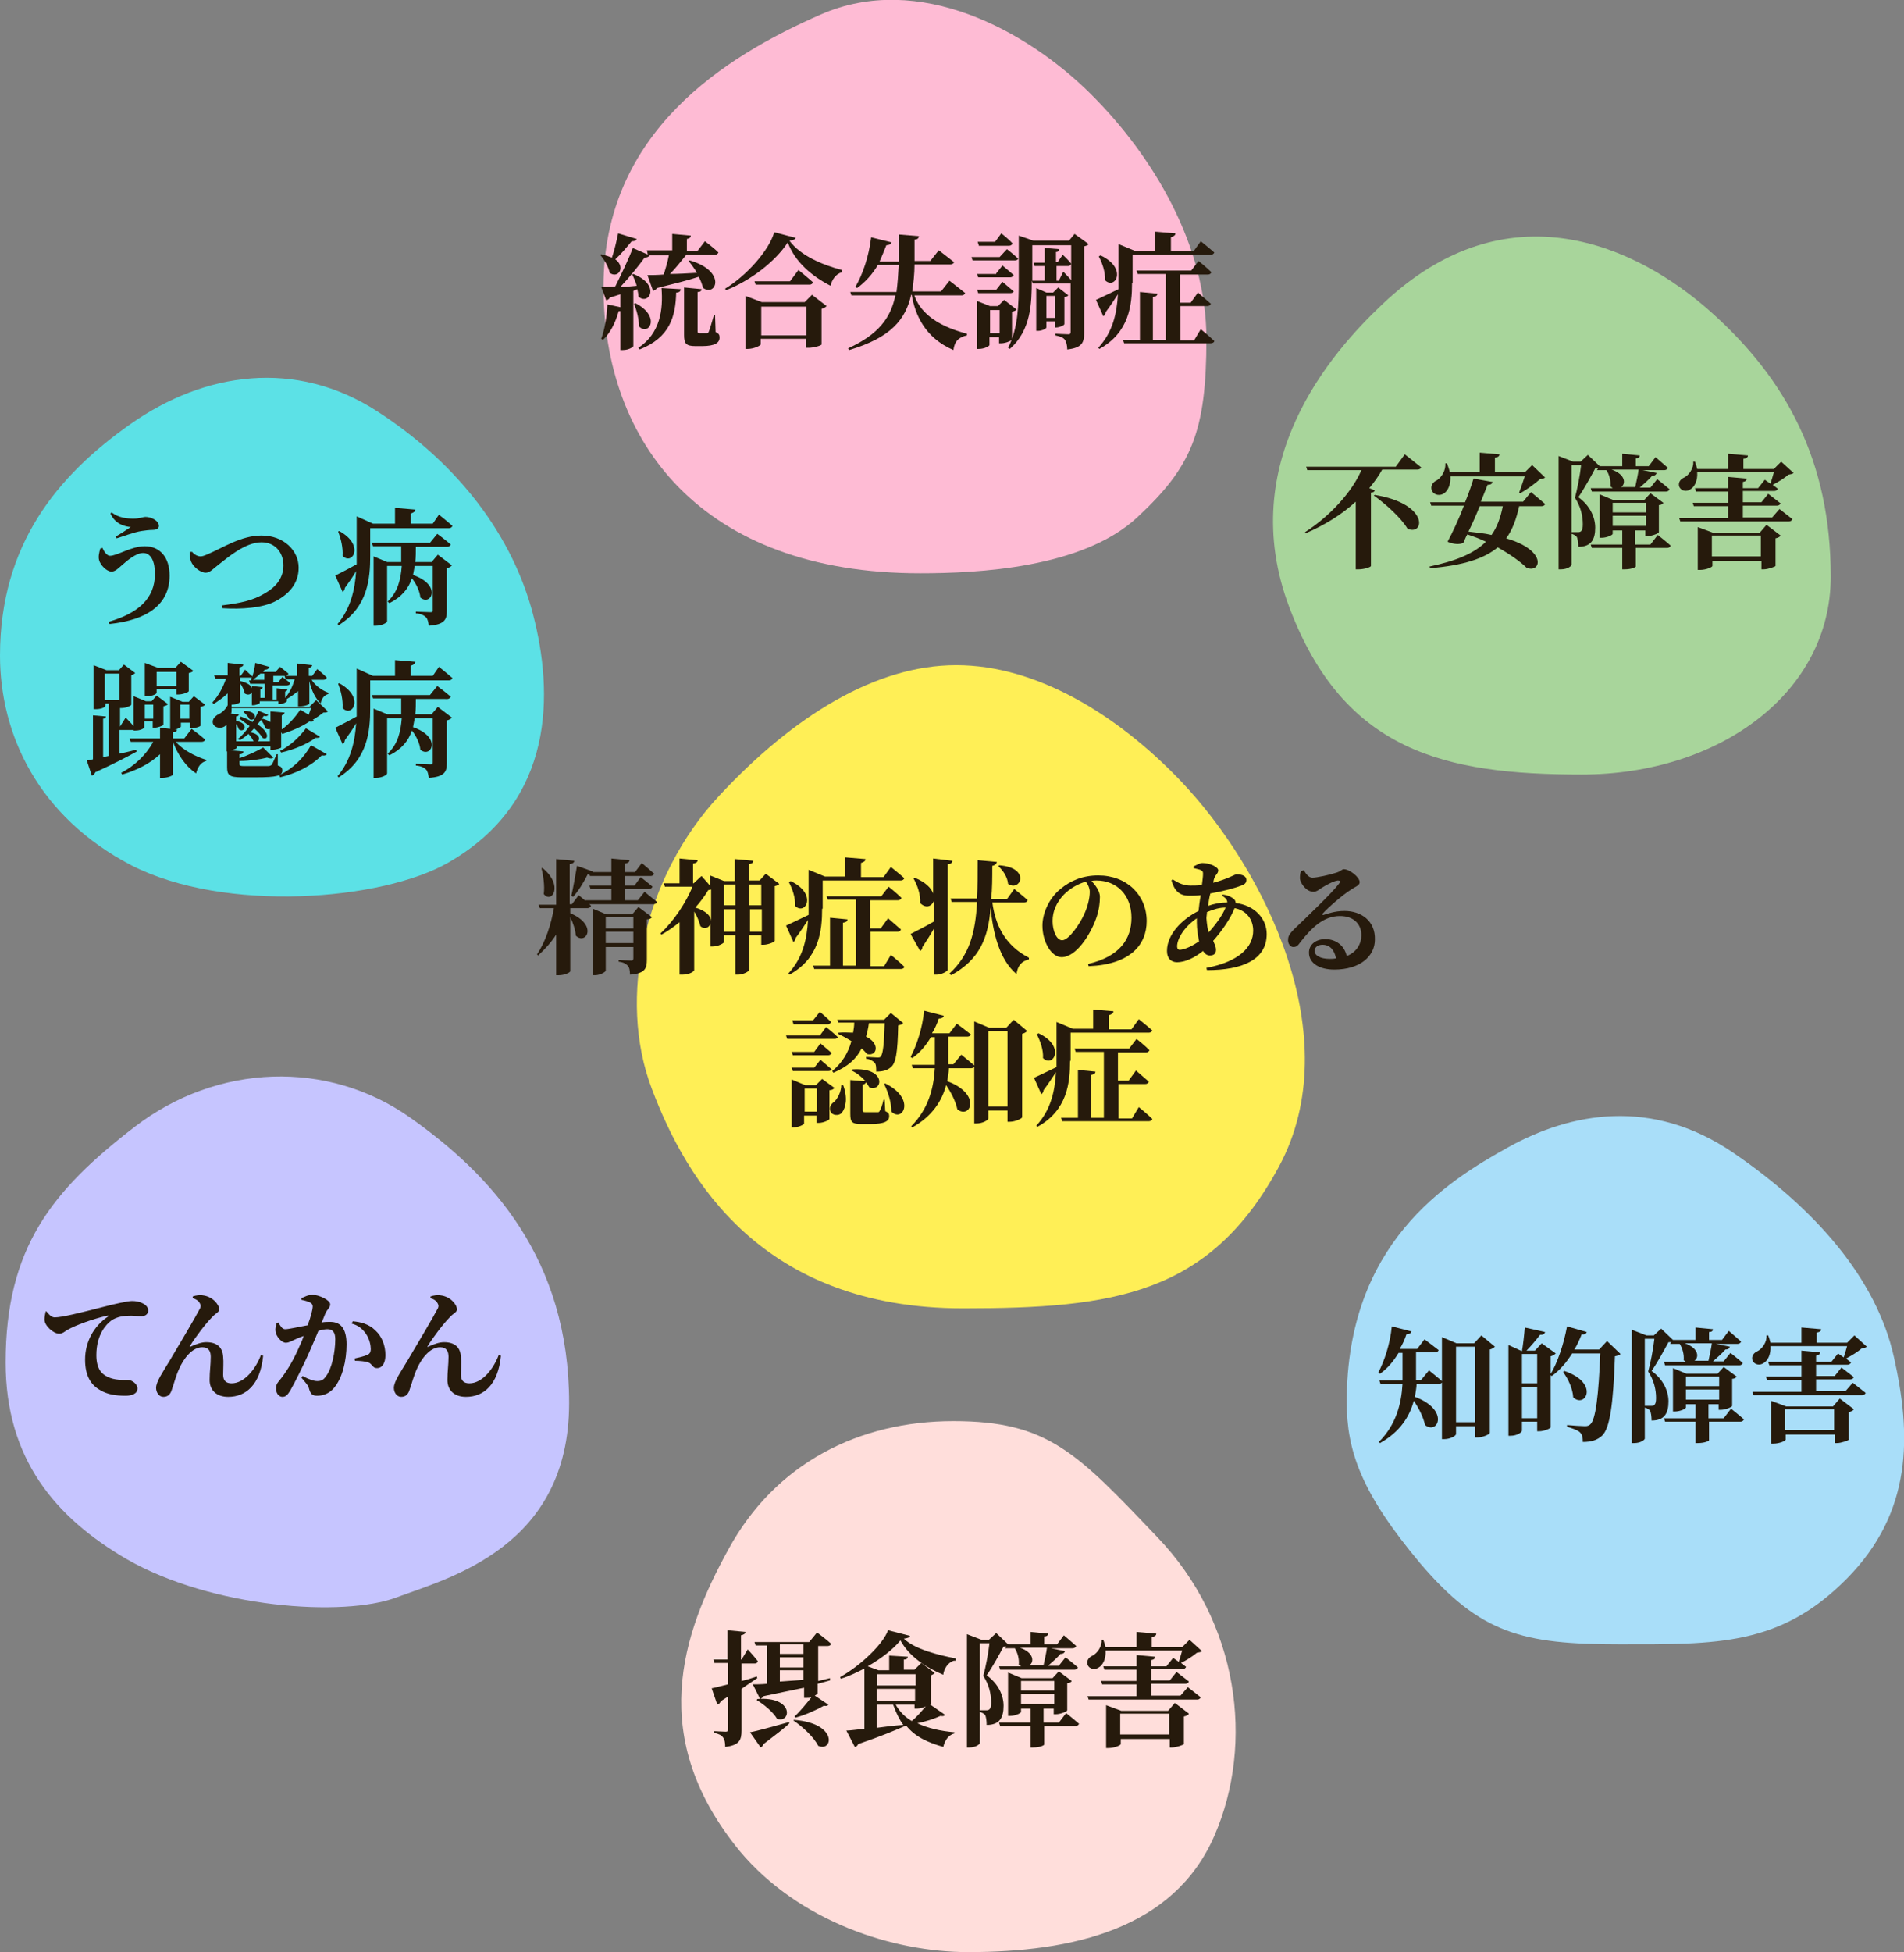 <?xml version="1.0" encoding="utf-8"?>
<!-- Generator: Adobe Illustrator 26.3.1, SVG Export Plug-In . SVG Version: 6.00 Build 0)  -->
<svg version="1.1" id="レイヤー_1" xmlns="http://www.w3.org/2000/svg" xmlns:xlink="http://www.w3.org/1999/xlink" x="0px"
	 y="0px" viewBox="0 0 337.9 346.3" style="enable-background:new 0 0 337.9 346.3;" xml:space="preserve">
<rect x="0" y="0" width="337.9" height="346.3" fill="#808080" stroke="none"/>
<style type="text/css">
	.st0{fill:#FEBBD4;}
	.st1{fill:#A8D59B;}
	.st2{fill:#5CE1E6;}
	.st3{fill:#C6C5FF;}
	.st4{fill:#FFDEDB;}
	.st5{fill:#A9DEF9;}
	.st6{fill:#FFEF56;}
	.st7{enable-background:new    ;}
	.st8{fill:#261A0C;}
</style>
<g id="グループ_2661" transform="translate(-8090 7602)">
	<path id="パス_31605" class="st0" d="M8253.3-7500.3c10.2,0,28.8-0.9,38.5-9.9c9.7-9,12.3-15.2,12.3-31.7s-9.4-32.4-20.6-43.5
		s-30.4-21.7-47.9-14c-16.9,7.4-38.5,20.8-38.5,48.3S8214.4-7500.3,8253.3-7500.3z"/>
	<path id="パス_31606" class="st1" d="M8370.7-7464.6c24.4,0,44.2-14.5,44.2-35.1c0-20.6-8-35.1-21.2-46.9s-36.2-22.5-58.4-1.4
		c-9,8.5-26.2,28-16.5,53.7S8346.5-7464.6,8370.7-7464.6z"/>
	<path id="パス_31607" class="st2" d="M8090-7485.7c0-19.6,10.1-31.9,23.2-41.1c13.1-9.2,29.3-11.6,43.8-2.2
		c14.5,9.4,24,22.2,27.6,36s4,33.1-15,44c-11.8,6.8-39.7,9-56.3,0.5C8096.8-7457.1,8090-7471.7,8090-7485.7z"/>
	<path id="パス_31608" class="st3" d="M8091-7360.3c0-20.3,8.2-30.5,22.9-41.8c14.7-11.3,34.3-11.9,48.8-1.7
		c14.5,10.2,28.3,25.1,28.3,50.7s-21.3,31-30.7,34.5s-32.6,1.9-47.8-6.8C8099.8-7332.8,8091-7343.2,8091-7360.3z"/>
	<path id="パス_31609" class="st4" d="M8261.8-7255.7c18.6,0,36.5-4.1,43.7-20.6s4.3-38-10.1-53c-14.3-15-19.4-20.6-36.2-20.6
		s-31.6,7.5-39.9,22.7c-8.4,15.2-14.5,33.5,2,53.6C8231.8-7261.1,8248.5-7255.7,8261.8-7255.7z"/>
	<path id="パス_31610" class="st5" d="M8329-7353.3c0-28.1,17.7-39.1,28.7-45.2s25.4-8.9,39.9,1s25.4,22.3,28.5,36.2
		c3.1,13.8,3.4,27.5-8.4,39.4c-11.8,11.9-23,11.6-40.3,11.6c-17.2,0-24.7-1.9-35.3-14.3C8331.6-7337.1,8329-7344.6,8329-7353.3z"/>
	<path id="パス_31611" class="st6" d="M8260.9-7369.9c26.8,0,43.8-2.4,56.1-25.2c12.3-22.9-2.5-52.7-17.5-68.4
		c-11.3-11.8-25.6-20.5-39.8-20.5s-28.8,8.9-42.1,23.2s-18.1,35.8-11.9,52C8211.8-7392.6,8225.3-7369.9,8260.9-7369.9z"/>
	<g class="st7">
		<path class="st8" d="M8202.4-7550.4v9.8c0,0.1-0.7,0.7-1.9,0.7h-0.4v-6.9c-0.1,0-0.2,0-0.3,0c-0.6,2.1-1.5,3.9-2.8,5.1l-0.3-0.2
			c0.6-1.6,1-3.9,1.1-6.1l2.3,0.5v-2.3c-0.6,0.2-1.2,0.4-1.9,0.6c-0.1,0.3-0.4,0.4-0.6,0.5l-0.9-2.4c0.6,0,1.5,0,2.5-0.1
			c1.1-2.2,2.4-4.9,3.1-6.8l3,1.3c-0.1,0.2-0.4,0.4-0.9,0.4c-1,1.4-2.7,3.5-4.3,5.2c0.9,0,1.9-0.1,2.9-0.2c-0.2-0.7-0.5-1.4-0.8-2
			l0.2-0.1c5,2,2.7,5.7,0.9,4c0-0.4-0.1-0.9-0.2-1.3L8202.4-7550.4z M8203-7559.6c-0.1,0.3-0.4,0.4-0.9,0.4
			c-0.9,1.1-1.9,2.3-2.9,3.2c1.9,1.4,0.5,3.5-1,2.4c-0.2-1.1-1-2.4-1.7-3.2l0.2-0.1c0.8,0.2,1.4,0.4,1.9,0.6
			c0.4-1.2,0.8-2.8,1.1-4.3L8203-7559.6z M8202.8-7548.2c4.6,2.4,2.3,5.9,0.6,4.1c0-1.3-0.4-2.9-0.9-4L8202.8-7548.2z
			 M8203.3-7540.3c3.9-2.6,4.4-6.8,4.1-10.6l3.4,0.2c0,0.4-0.3,0.6-0.8,0.6c-0.1,4.2-1.1,8-6.5,10.1L8203.3-7540.3z M8204.8-7557.6
			h4.5v-2.9l3.3,0.3c0,0.3-0.2,0.5-0.7,0.6v2.1h1.9l1.3-1.7c0,0,1.5,1.1,2.4,2c-0.1,0.2-0.3,0.4-0.6,0.4h-5.1
			c-0.9,1.1-1.9,2.4-2.9,3.4c1.4,0,3.1-0.1,4.8-0.2c-0.5-0.8-1-1.5-1.5-2.1l0.2-0.1c6.6,1.9,4.7,6.5,2.4,4.9c-0.2-0.6-0.4-1.3-0.8-2
			c-1.8,0.6-4.2,1.2-7.4,2c-0.2,0.3-0.4,0.4-0.7,0.5l-1-2.8c0.7,0,1.7,0,2.9-0.1c0.3-1,0.7-2.3,0.9-3.4h-3.7L8204.8-7557.6z
			 M8217-7543.1c0.6,0.3,0.7,0.5,0.7,1c0,0.9-0.8,1.5-3.1,1.5h-1.2c-1.7,0-2-0.5-2-2v-8.4l3.1,0.3c0,0.3-0.2,0.5-0.7,0.5v6.9
			c0,0.3,0,0.4,0.4,0.4h0.6c0.3,0,0.5,0,0.6,0c0.2,0,0.3,0,0.4-0.3c0.2-0.4,0.5-1.6,0.9-2.9h0.2L8217-7543.1z"/>
		<path class="st8" d="M8231.2-7559.8c-0.1,0.3-0.4,0.4-1.1,0.5c2,2.7,5.9,4.3,9.3,5.2l0,0.4c-1.1,0.3-1.8,1.4-2,2.4
			c-3.3-1.7-6.3-4.2-7.6-7.7c-2.1,3.3-6.6,6.8-11,8.5l-0.1-0.3c3.8-2.3,7.8-6.8,8.7-10L8231.2-7559.8z M8234.1-7549.7l2.6,2
			c-0.2,0.2-0.5,0.4-0.9,0.5v6.3c0,0.2-1.4,0.6-2.3,0.6h-0.5v-1.6h-8v1c0,0.2-1.2,0.8-2.3,0.8h-0.4v-9.4l2.9,1.1h7.6L8234.1-7549.7z
			 M8231.7-7554.1c0,0,1.6,1.3,2.6,2.2c-0.1,0.2-0.3,0.4-0.6,0.4h-9.6l-0.2-0.6h6.3L8231.7-7554.1z M8233.1-7542.5v-5.1h-8v5.1
			H8233.1z"/>
		<path class="st8" d="M8252.2-7549.8c0.9,2.9,3.6,5.5,9.4,7v0.3c-1.4,0.3-2.2,1-2.4,2.6c-5.1-2.2-6.8-6.3-7.4-9.8h-0.1
			c-1,4.4-3.6,7.6-11,9.8l-0.2-0.3c5.5-2.5,7.6-5.5,8.4-9.4h-7.8l-0.2-0.6h8.2c0.2-1.5,0.3-3,0.4-4.8h-3.7c-1,1.7-2.3,3.1-3.7,4.1
			l-0.3-0.2c1.3-2.2,2.4-5.4,2.8-8.8l3.6,0.9c-0.1,0.3-0.4,0.5-0.9,0.5c-0.4,1-0.8,2-1.2,2.9h3.4c0-1.5,0-3.1,0-4.8l3.6,0.3
			c-0.1,0.4-0.3,0.6-0.8,0.6c0,1.3,0,2.6,0,3.8h2.8l1.5-1.9c0,0,1.7,1.3,2.7,2.1c0,0.2-0.3,0.4-0.6,0.4h-6.4c0,1.7-0.2,3.3-0.4,4.8
			h5.1l1.5-1.9c0,0,1.7,1.3,2.8,2.2c-0.1,0.2-0.3,0.4-0.6,0.4H8252.2z"/>
		<path class="st8" d="M8268.7-7557.8c0,0,1.3,1,2,1.7c-0.1,0.2-0.3,0.3-0.6,0.3h-7.5l-0.2-0.6h5L8268.7-7557.8z M8266.8-7553.5
			l1.1-1.4c0,0,1.2,1,2,1.7c-0.1,0.2-0.3,0.4-0.6,0.4h-5.7l-0.2-0.6H8266.8z M8263.6-7550l-0.2-0.6h3.4l1.1-1.4c0,0,1.2,1,2,1.7
			c-0.1,0.2-0.3,0.3-0.6,0.3H8263.6z M8269.6-7541.8c0,0.2-1.1,0.7-1.9,0.7h-0.4v-1.1h-1.7v1.4c0,0.2-0.9,0.7-1.9,0.7h-0.3v-8.5
			l2.3,0.9h1.4l1.1-1.1l2.2,1.7c-0.1,0.2-0.4,0.3-0.8,0.4V-7541.8z M8263.7-7558.5l-0.2-0.6h3.1l1.1-1.5c0,0,1.3,1,2,1.8
			c-0.1,0.2-0.3,0.4-0.6,0.4H8263.7z M8267.4-7542.9v-4.1h-1.7v4.1H8267.4z M8283.2-7558.7c-0.1,0.2-0.4,0.3-0.8,0.4v15.4
			c0,1.7-0.4,2.6-3,2.9c0-0.8-0.2-1.4-0.4-1.7c-0.3-0.4-0.7-0.6-1.7-0.8v-0.3c0,0,1.9,0.1,2.3,0.1c0.4,0,0.4-0.2,0.4-0.5v-8.5
			c-0.1,0-0.2,0-0.3,0h-6.4l-0.2-0.5v0c0,3.9-0.1,8.8-3.9,12.1l-0.3-0.2c1.8-3.4,1.9-7.8,1.9-11.9v-8l2.6,0.9h6.3l1-1.2
			L8283.2-7558.7z M8278.7-7553.8c0,0,0.8,0.8,1.4,1.5v-6.2h-6.9v6.3h2.2v-2.6h-1.8l-0.2-0.6h2v-2.6l2.6,0.2c0,0.3-0.2,0.5-0.6,0.5
			v1.8h0.3l0.9-1.3c0,0,1,0.9,1.5,1.6c-0.1,0.2-0.3,0.4-0.5,0.4h-2.1v2.6h0.4L8278.7-7553.8z M8277.2-7543.9v-1.1h-1.5v1.1
			c0,0.2-0.8,0.6-1.5,0.6h-0.3v-7.6l1.8,0.8h1.2l0.9-0.9l1.8,1.4c-0.1,0.1-0.4,0.3-0.7,0.3v4.8c0,0.2-0.9,0.6-1.5,0.6H8277.2z
			 M8277.2-7545.6v-3.9h-1.5v3.9H8277.2z"/>
		<path class="st8" d="M8290.9-7551.8c0,3.9-0.5,8.8-5.8,11.7l-0.2-0.2c2.6-2.8,3.3-6.1,3.5-9.5c-0.6,0.9-1.3,2-2.2,3.2
			c0,0.3-0.2,0.6-0.4,0.7l-1.3-2.9c0.7-0.3,2.3-1.1,4-1.9c0-0.4,0-0.8,0-1.2v-6.8l2.9,1.2h3.6v-3.4l3.6,0.3c0,0.3-0.2,0.5-0.8,0.7
			v2.5h4l1.3-1.8c0,0,1.5,1.2,2.4,2c-0.1,0.2-0.3,0.4-0.6,0.4h-13.9V-7551.8z M8285.3-7556.7c4.9,2.3,2.6,6.2,0.8,4.4
			c0.1-1.4-0.5-3.1-1.1-4.2L8285.3-7556.7z M8303.1-7543.6c0,0,1.5,1.2,2.4,2.1c0,0.2-0.3,0.4-0.6,0.4h-15.4l-0.2-0.6h3v-8.5
			l3.1,0.3c0,0.3-0.2,0.5-0.8,0.6v7.6h2.3v-11.7h-5l-0.2-0.6h9.7l1.3-1.7c0,0,1.4,1.1,2.3,2c-0.1,0.2-0.3,0.4-0.6,0.4h-5v5h1.9
			l1.3-1.8c0,0,1.4,1.2,2.3,2c-0.1,0.2-0.3,0.4-0.6,0.4h-4.8v6.1h2.4L8303.1-7543.6z"/>
	</g>
	<g class="st7">
		<path class="st8" d="M8108.2-7504.8c0.2,0.6,0.8,1.4,1.3,1.4c1.3,0,3.8-1.7,6.2-1.7c2.7,0,4.4,2,4.4,5.2c0,5.1-3.9,7.9-10.7,8.6
			l-0.1-0.4c5.2-1.5,8.2-4.1,8.2-8.5c0-2.2-0.7-3.7-2.1-3.7c-1.3,0-2.9,1.4-3.8,2.2c-0.5,0.4-1.1,1.1-1.8,1.1c-0.9,0-2-1.2-2.2-2
			c-0.2-0.6,0-1.4,0.2-2.1L8108.2-7504.8z M8109.6-7510.9l0.2-0.2c1.3,1,2.8,1.1,3.9,1.1s1.7-0.3,2.1-0.3c1.1,0,2.4,0.7,2.4,1.6
			c0,0.4-0.4,0.7-1.1,0.7c-0.5,0-1.4,0.1-2,0.2c-1.3,0.2-3.4,1-4.4,1.3l-0.2-0.3c0.9-0.5,2.1-1.3,2.7-1.7
			C8112.3-7508.6,8110.5-7508.9,8109.6-7510.9z"/>
		<path class="st8" d="M8124.1-7504.1c0.3,0.4,0.9,0.8,1.5,0.8c0.3,0,0.6-0.1,1.3-0.4c2.6-1.1,5.9-3.3,9.5-3.3c4,0,6.6,2.7,6.6,5.7
			c0,2.9-1.8,4.7-4,5.9c-2.4,1.3-6.3,1.5-9.5,1.3l-0.1-0.5c3.1-0.4,5.4-0.8,7.7-2.2c1.9-1.1,3.2-2.7,3.2-4.9c0-2.2-1.4-4.1-3.9-4.1
			c-2.9,0-6.1,2.8-7.4,3.8c-1.2,0.9-1.7,1.6-2.5,1.6c-0.9,0-2.2-1-2.6-2c-0.2-0.5-0.2-1.2-0.2-1.7L8124.1-7504.1z"/>
	</g>
	<g class="st7">
		<path class="st8" d="M8167.9-7510.7c0,0,1.5,1.2,2.4,2c-0.1,0.2-0.3,0.4-0.6,0.4h-14v4.9c0,4-0.4,9.1-5.6,12.3l-0.2-0.2
			c2.3-2.7,3.1-6.1,3.3-9.4c-0.5,0.9-1.2,1.9-2,3c0,0.3-0.2,0.6-0.4,0.7l-1.3-2.9c0.6-0.3,2.2-1.1,3.8-2c0-0.5,0-1.1,0-1.7v-6.8
			l2.9,1.3h3.9v-2.8l3.6,0.3c0,0.3-0.2,0.5-0.8,0.7v1.8h3.9L8167.9-7510.7z M8150.2-7507.8c4.6,2.5,2.3,6.2,0.6,4.4
			c0.1-1.4-0.3-3.1-0.8-4.3L8150.2-7507.8z M8163.8-7505.1c0,1,0,1.9-0.1,2.8h2.9l1.1-1.3l2.5,1.9c-0.2,0.2-0.4,0.4-0.9,0.5v7.6
			c0,1.5-0.4,2.4-3.2,2.6c-0.1-0.7-0.2-1.2-0.5-1.5s-0.8-0.6-1.8-0.7v-0.3c0,0,2.2,0.1,2.6,0.1c0.4,0,0.4-0.1,0.4-0.4v-7.8h-3.2
			c-0.1,0.5-0.2,1.1-0.3,1.6c5.2,1.8,3.2,5.6,1.3,4c-0.1-1.1-0.7-2.4-1.5-3.4c-0.6,1.8-1.8,3.3-4,4.4l-0.3-0.3
			c1.8-1.7,2.3-3.8,2.5-6.3h-2.6v9.8c0,0.3-1,0.8-2,0.8h-0.4v-12.3l2.4,1h2.5c0-0.9,0-1.8,0-2.8h-5l-0.2-0.6h10.3l1.3-1.6
			c0,0,1.5,1.1,2.4,1.9c-0.1,0.2-0.3,0.4-0.6,0.4H8163.8z"/>
	</g>
	<g class="st7">
		<path class="st8" d="M8114.3-7468.7c-1.6,0.9-4.1,2.2-7.4,3.7c-0.1,0.3-0.3,0.5-0.6,0.6l-0.9-2.7c0.3,0,0.6-0.1,1.1-0.2v-7.8
			l2.3,0.2c0,0.2-0.2,0.4-0.5,0.4v6.8l1-0.2v-9.3h-0.6v0.4c0,0.2-0.6,0.6-1.7,0.6h-0.4v-7.8l2.3,0.9h2.2l0.9-1l2,1.5
			c-0.1,0.1-0.4,0.3-0.7,0.4v5.2c0,0.2-1,0.6-1.7,0.6h-0.3v3.3h0l1-1.6c0,0,0.8,0.8,1.4,1.5v-5.3l2.2,0.9h1l0.9-1l2,1.5
			c-0.1,0.2-0.4,0.3-0.8,0.4v3.3c0,0.1-1,0.5-1.6,0.5h-0.3v-1.1h-1.5v1c0,0.2-0.6,0.6-1.6,0.6h-0.3v-0.1c-0.1,0-0.1,0-0.2,0h-2.3
			v4.2c0.9-0.2,1.9-0.4,2.9-0.7L8114.3-7468.7z M8108.6-7477.8h2.6v-4.7h-2.6V-7477.8z M8121.2-7470.4c1.3,1.5,3.5,2.6,5.4,3.2
			l0,0.2c-0.9,0.2-1.5,1-1.8,2.2c-1.8-1.2-3.2-3.2-4.1-5.6h0v5.8c0,0.2-1,0.6-1.9,0.6h-0.4v-4.2c-1.7,1.6-4,2.8-6.7,3.6l-0.2-0.3
			c2.5-1.3,4.5-3.3,5.7-5.5h-4l-0.2-0.6h5.4v-1.9l1.8,0.2v-5.7l2.2,0.9h1.1l0.9-1l2,1.5c-0.1,0.2-0.4,0.3-0.8,0.4v3.3
			c0,0.2-1,0.5-1.6,0.5h-0.3v-1h-1.6v0.7c0,0.1-0.4,0.4-1.1,0.5l0.4,0c0,0.3-0.2,0.5-0.7,0.5v1.1h2l1.3-1.7c0,0,1.5,1.1,2.4,1.9
			c0,0.2-0.3,0.4-0.6,0.4H8121.2z M8115.7-7477v2.5h1.5v-2.5H8115.7z M8117.8-7479.1c0,0.2-0.7,0.6-1.7,0.6h-0.4v-5.9l2.4,0.9h3
			l1-1.1l2.2,1.6c-0.1,0.2-0.4,0.3-0.8,0.4v3.2c0,0.2-1.1,0.6-1.8,0.6h-0.4v-1h-3.5V-7479.1z M8117.8-7482.8v2.5h3.5v-2.5H8117.8z
			 M8122-7477v2.5h1.6v-2.5H8122z"/>
		<path class="st8" d="M8142.9-7477v-2.4c-0.6,0.5-1.3,1-2,1.4v0.4c0,0.1-0.7,0.5-1.2,0.5h-0.3v-0.5h-3.3v0.3c0,0.1-0.7,0.4-1.1,0.4
			h-0.3v-2.3c-0.2,0.4-0.7,0.6-1.3,0.2c-0.1-0.6-0.4-1.3-0.8-1.8v3.3c0,0.2-0.7,0.5-1.5,0.5c0,0.1,0,0.3,0,0.4h13.8l1.2-1.2l2.1,2
			c-0.2,0.2-0.4,0.2-0.8,0.2c-0.5,0.4-1.2,0.9-1.9,1.3l0.2,0.1c-0.2,0.2-0.3,0.3-0.8,0.2c-1.3,0.9-3.2,1.7-4.8,2.2l-0.2-0.3v2.7
			c0,0.1-0.9,0.4-1.5,0.4h-0.4v-0.6h-6v0.3c0,0.1-0.6,0.3-1.1,0.4l2.3,0.2c0,0.3-0.2,0.5-0.7,0.5v0.7c1.5-0.5,3.2-1.3,4.2-1.9
			l1.8,1.8c-0.2,0.2-0.6,0.2-1.1,0c-1.2,0.3-3.1,0.6-4.9,0.6v0.6c0,0.2,0.1,0.3,0.8,0.3h2.3c0.9,0,1.7,0,2,0c0.3,0,0.4-0.1,0.6-0.2
			c0.2-0.3,0.5-1,0.9-1.9h0.2l0,2c0.7,0.2,0.8,0.5,0.8,0.9c0,0.9-0.9,1.2-4.7,1.2h-2.5c-2.2,0-2.6-0.4-2.6-1.8v-2.8h-0.1v-4.7
			c-0.1,0.1-0.3,0.2-0.4,0.3c-0.7,0.4-1.7,0.2-2-0.5c-0.2-0.7,0.2-1.2,0.8-1.6c0.7-0.3,1.4-0.9,1.8-1.7v-2.1
			c-0.7,0.7-1.6,1.3-2.5,1.9l-0.2-0.3c1.1-1.2,1.9-2.7,2.4-4.2h-1.9l-0.2-0.6h2.4v-2.2l2.8,0.3c0,0.2-0.2,0.4-0.7,0.5v1.5h0.2
			l0.8-1.1c0,0,0.7,0.7,1.3,1.2c0.2-0.7,0.4-1.5,0.5-2.4l2.5,0.7c-0.1,0.3-0.3,0.5-0.8,0.5c-0.1,0.1-0.2,0.2-0.3,0.4h2.2l0.8-0.9
			c0,0,0.9,0.7,1.5,1.2c-0.1,0.2-0.3,0.4-0.6,0.4h-2.1v1.1h0.9l0.7-0.9c0,0,0.9,0.6,1.4,1.1c0,0.2-0.3,0.4-0.6,0.4h-2.5v2.5h0.7v-2
			l1.9,0.2c0,0.2-0.2,0.3-0.4,0.4v1.1c0.8-0.9,1.3-2,1.7-3.3h-1.6l-0.2-0.6h2.2v-2.2l2.7,0.3c0,0.2-0.2,0.4-0.6,0.5v1.4h0.6l0.9-1.2
			c0,0,1,0.8,1.7,1.5c-0.1,0.2-0.3,0.4-0.6,0.4h-2.1c0.7,1.1,1.9,1.9,3,2.3l0,0.2c-0.7,0.2-1.2,0.7-1.4,1.7c-0.9-0.9-1.6-2.2-2-4v4
			c0,0.2-0.9,0.5-1.7,0.5H8142.9z M8131.1-7476.1c0,0.3,0,0.5-0.1,0.7l1.4,0.1c0,0.2-0.2,0.4-0.5,0.4v0.8c2.4,0.4,1.5,2.2,0.5,1.5
			c-0.1-0.3-0.3-0.7-0.5-1v3.1h6v-2.2c-0.2,0.1-0.5,0.1-0.8-0.1c-0.1-0.5-0.5-1.1-0.8-1.5l0.3-0.2c0.7,0.2,1.1,0.4,1.4,0.6v-1.9
			l2.5,0.2c0,0.2-0.2,0.4-0.5,0.5v2.5c1.3-0.9,2.4-2.2,3.3-3.5l1.5,0.9c0.1-0.4,0.3-0.8,0.4-1.2H8131.1z M8132.2-7470.9
			c0.8-0.6,1.5-1.5,2.1-2.3c-0.6-0.4-1.2-0.9-1.8-1.3l0.2-0.4c0.8,0.3,1.5,0.6,2.1,1c0.5-0.7,0.8-1.4,1.1-2l1.7,0.7
			c-0.1,0.2-0.3,0.3-0.8,0.2c-0.3,0.5-0.7,1-1.1,1.5c2.4,1.6,1.8,2.9,0.9,2.4c-0.3-0.5-0.8-1.1-1.5-1.7c-0.2,0.2-0.4,0.5-0.7,0.7
			c2.4,0.4,1.6,2.2,0.6,1.6c-0.2-0.4-0.5-0.9-0.9-1.3c-0.5,0.4-1,0.8-1.5,1.1L8132.2-7470.9z M8136.6-7480.1c0,0.2-0.1,0.3-0.4,0.4
			v1.5h0.8v-2.5h-2.6l-0.2-0.6h0.5l-0.2-0.1c0-0.1,0.1-0.2,0.2-0.4c-0.1,0-0.1,0-0.2,0h-1.9v0.6c1.3,0.3,2,0.8,2.1,1.3v-0.4
			L8136.6-7480.1z M8133.4-7475.9c2.7,0.1,1.9,2,0.9,1.5c-0.2-0.4-0.7-1-1.1-1.3L8133.4-7475.9z M8136.2-7482.5
			c-0.4,0.4-0.9,0.8-1.3,1.1h2v-1.1H8136.2z M8139.6-7464.5c2.4-1.2,4.2-2.9,5.6-5.3l2.8,1.6c-0.2,0.2-0.4,0.3-0.9,0.2
			c-2,2-4.6,3.2-7.4,3.9L8139.6-7464.5z M8146.8-7471.3c-0.2,0.2-0.4,0.2-0.8,0.2c-1.7,1.2-3.9,2.1-6.1,2.6l-0.2-0.3
			c1.8-0.9,3.4-2.4,4.6-4L8146.8-7471.3z"/>
		<path class="st8" d="M8167.9-7483.7c0,0,1.5,1.2,2.4,2c-0.1,0.2-0.3,0.4-0.6,0.4h-14v4.9c0,4-0.4,9.1-5.6,12.3l-0.2-0.2
			c2.3-2.7,3.1-6.1,3.3-9.4c-0.5,0.9-1.2,1.9-2,3c0,0.3-0.2,0.6-0.4,0.7l-1.3-2.9c0.6-0.3,2.2-1.1,3.8-2c0-0.5,0-1.1,0-1.7v-6.8
			l2.9,1.3h3.9v-2.8l3.6,0.3c0,0.3-0.2,0.5-0.8,0.7v1.8h3.9L8167.9-7483.7z M8150.2-7480.8c4.6,2.5,2.3,6.2,0.6,4.4
			c0.1-1.4-0.3-3.1-0.8-4.3L8150.2-7480.8z M8163.8-7478.1c0,1,0,1.9-0.1,2.8h2.9l1.1-1.3l2.5,1.9c-0.2,0.2-0.4,0.4-0.9,0.5v7.6
			c0,1.5-0.4,2.4-3.2,2.6c-0.1-0.7-0.2-1.2-0.5-1.5s-0.8-0.6-1.8-0.7v-0.3c0,0,2.2,0.1,2.6,0.1c0.4,0,0.4-0.1,0.4-0.4v-7.8h-3.2
			c-0.1,0.5-0.2,1.1-0.3,1.6c5.2,1.8,3.2,5.6,1.3,4c-0.1-1.1-0.7-2.4-1.5-3.4c-0.6,1.8-1.8,3.3-4,4.4l-0.3-0.3
			c1.8-1.7,2.3-3.8,2.5-6.3h-2.6v9.8c0,0.3-1,0.8-2,0.8h-0.4v-12.3l2.4,1h2.5c0-0.9,0-1.8,0-2.8h-5l-0.2-0.6h10.3l1.3-1.6
			c0,0,1.5,1.1,2.4,1.9c-0.1,0.2-0.3,0.4-0.6,0.4H8163.8z"/>
	</g>
	<g class="st7">
		<path class="st8" d="M8339.3-7521.4c0,0,1.8,1.4,2.9,2.3c0,0.2-0.3,0.4-0.6,0.4h-6.3c-0.6,1.1-1.4,2.2-2.3,3.3l1,0.4
			c-0.1,0.2-0.3,0.4-0.7,0.4v13c0,0.2-1.2,0.6-2.2,0.6h-0.5v-12c-2.5,2.3-5.6,4.2-8.9,5.6l-0.1-0.2c4.4-2.8,8.4-7.2,10-11h-9.6
			l-0.2-0.6h15.9L8339.3-7521.4z M8334-7514.2c9.7,1.6,8.8,7.3,5.8,6c-1.2-2-3.9-4.4-6-5.9L8334-7514.2z"/>
		<path class="st8" d="M8361.7-7514.7c0,0,1.6,1.3,2.5,2.1c0,0.2-0.3,0.4-0.6,0.4h-4c-0.5,2.3-1.2,4.2-2.3,5.7
			c7.5,2.2,6.1,6.3,3.6,5.2c-1-1-2.8-2.3-5.1-3.6c-2.4,2-6.1,3.2-12,3.7l-0.1-0.3c4.7-1,7.9-2.3,10-4.4c-1-0.5-2.1-0.9-3.3-1.3
			c-0.3,0.5-0.5,1.1-0.7,1.5c-0.6,0.3-1.7,0.3-2.8-0.2c0.8-1.5,2-4,2.9-6.4h-5.8l-0.2-0.6h6.2c0.7-1.7,1.2-3.2,1.5-4.2l3.4,0.6
			c-0.1,0.3-0.3,0.5-0.9,0.5c-0.3,0.7-0.7,1.8-1.2,3h7.5L8361.7-7514.7z M8347.4-7517.6c0.1,1.5-0.4,2.6-1.1,3.1
			c-0.7,0.5-1.8,0.4-2.2-0.5c-0.3-0.8,0.2-1.5,0.9-1.8c0.8-0.5,1.6-1.7,1.5-3h0.3c0.2,0.6,0.4,1.1,0.5,1.6h5.3v-3.5l3.5,0.3
			c0,0.3-0.2,0.5-0.8,0.6v2.6h5.3l1.3-1.3l2.3,2.2c-0.2,0.2-0.4,0.2-0.9,0.3c-0.9,0.8-2.4,1.9-3.5,2.5l-0.2-0.1c0.3-0.8,0.7-2,1-2.9
			H8347.4z M8352.6-7512.2c-0.6,1.5-1.3,3.1-2,4.5c1.5,0.2,2.9,0.3,4.1,0.6c1-1.4,1.6-3.1,2-5.1H8352.6z"/>
		<path class="st8" d="M8373.6-7518.9c-0.1,0-0.3,0-0.5,0c-0.7,1.3-2,3.7-3,5.1c2.1,1.5,3,3.6,3,5.4c0,2.1-0.7,3.4-3,3.4
			c0-0.7-0.1-1.5-0.3-1.8c-0.2-0.2-0.5-0.4-0.9-0.5v5.5c0,0.2-0.7,0.8-1.9,0.8h-0.4v-20.1l2.6,1h1.3l1.3-1.2l2.1,2h4v-2.2l3.1,0.3
			c0,0.3-0.2,0.5-0.7,0.5v1.4h2.3l1.2-1.6c0,0,1.3,1.1,2.2,1.9c-0.1,0.2-0.3,0.4-0.6,0.4h-3.9l2.5,0.5c-0.1,0.3-0.3,0.5-0.8,0.5
			c-0.5,0.6-1.4,1.4-2.2,2.1h1.9l1.2-1.5c0,0,1.4,1.1,2.2,1.8c-0.1,0.2-0.3,0.4-0.6,0.4h-13.2l-0.2-0.6h3.9
			c-0.1-0.1-0.2-0.2-0.4-0.3c0.1-1-0.2-2.1-0.7-2.9h-1.7L8373.6-7518.9z M8370-7507.6c0.2,0,0.3,0,0.5-0.1c0.3-0.2,0.4-0.6,0.4-1.3
			c0-1.5-0.4-3.2-1.4-4.7c0.4-1.4,0.9-4,1.1-5.8h-1.7v11.9H8370z M8384.2-7507.1c0,0,1.4,1.1,2.3,1.9c-0.1,0.2-0.3,0.4-0.6,0.4h-5.6
			v3.3c0,0.1-0.7,0.5-2,0.5h-0.4v-3.8h-5.4l-0.2-0.6h5.6v-2.5h-1.7v0.6c0,0.2-1,0.7-2,0.7h-0.3v-7.7l2.4,1h5.5l1.1-1.2l2.3,1.7
			c-0.1,0.2-0.4,0.4-0.8,0.4v4.8c0,0.2-1.2,0.7-2,0.7h-0.4v-1h-1.8v2.5h2.7L8384.2-7507.1z M8380.2-7515.6c0.2-1,0.5-2.2,0.6-3.1
			h-4.8c2.6,0.9,2.5,2.6,1.7,3.1H8380.2z M8376.2-7512.8v1.7h5.9v-1.7H8376.2z M8376.2-7508.7h5.9v-1.8h-5.9V-7508.7z"/>
		<path class="st8" d="M8408.3-7518.1c-0.2,0.2-0.4,0.2-0.9,0.3c-0.7,0.6-1.8,1.3-2.8,1.8c0.3,0.2,0.6,0.5,0.9,0.7
			c-0.1,0.2-0.3,0.4-0.6,0.4h-5.6v2h3.3l1.2-1.5c0,0,1.3,1,2.2,1.7c-0.1,0.2-0.3,0.4-0.6,0.4h-6.1v2.1h5.2l1.3-1.5
			c0,0,1.4,1.1,2.3,1.8c-0.1,0.2-0.3,0.4-0.6,0.4h-19.3l-0.2-0.6h8.7v-2.1h-6.1l-0.2-0.6h6.3v-2h-5.7l-0.2-0.6h5.9v-2l3.3,0.3
			c0,0.3-0.2,0.5-0.7,0.6v1.1h2.7l1.2-1.5c0,0,0.4,0.3,1,0.7c0.2-0.6,0.4-1.3,0.6-2h-13.6c0.1,1.5-0.5,2.6-1.2,3
			c-0.7,0.5-1.7,0.3-2-0.5c-0.2-0.7,0.2-1.3,0.9-1.6c0.8-0.4,1.7-1.6,1.6-2.8h0.3c0.2,0.5,0.3,0.9,0.4,1.3h5.5v-2.7l3.5,0.3
			c0,0.3-0.2,0.5-0.8,0.6v1.8h5.4l1.3-1.3L8408.3-7518.1z M8403.5-7508.9l2.5,1.9c-0.1,0.2-0.4,0.4-0.9,0.5v4.9
			c0,0.1-1.3,0.6-2.1,0.6h-0.4v-1.5h-8.7v0.9c0,0.2-1.1,0.7-2.2,0.7h-0.4v-7.6l2.7,1h8.3L8403.5-7508.9z M8402.5-7503.3v-3.7h-8.7
			v3.7H8402.5z"/>
	</g>
	<g class="st7">
		<path class="st8" d="M8204.4-7443.8c0,0,1.3,1.1,2.2,1.8c0,0.2-0.3,0.4-0.6,0.4h-11.4l0.3,0.3c-0.1,0.2-0.3,0.4-0.6,0.4h-3.1v0.9
			c5,2.1,2.8,5.7,1,4c-0.1-1.1-0.5-2.3-1-3.3v9.6c0,0.2-1,0.7-2,0.7h-0.5v-7.2c-0.9,1.4-2,2.6-3.2,3.7l-0.2-0.2
			c1.5-2.2,2.5-5.3,3-8.2h-2.5l-0.2-0.6h3.1v-8.1l3.2,0.3c0,0.3-0.2,0.5-0.8,0.6v7.1h0.4l1.2-1.6c0,0,0.6,0.5,1.2,1l0-0.1h4.6v-2
			h-3.7l-0.2-0.6h3.9v-1.7h-3.8l-0.1-0.3c-0.1,0-0.2,0-0.3,0c-0.7,1.4-1.6,2.9-2.6,4l-0.3-0.2c0.3-1.3,0.7-3.5,1-5.3l2.8,1l0,0.1
			h3.3v-2.4l3.2,0.3c0,0.3-0.2,0.5-0.8,0.6v1.5h1.8l1.2-1.6c0,0,1.3,1.1,2.2,1.9c-0.1,0.2-0.3,0.4-0.6,0.4h-4.6v1.7h1.7l1.1-1.5
			c0,0,1.3,1,2.1,1.7c-0.1,0.2-0.3,0.4-0.6,0.4h-4.3v2h2.3L8204.4-7443.8z M8186.3-7448c3.8,3.1,1.6,6.4,0.2,4.6
			c0.2-1.5-0.1-3.3-0.4-4.6L8186.3-7448z M8203.3-7441.1l2.4,1.8c-0.1,0.2-0.4,0.4-0.9,0.4v7.1c0,1.6-0.3,2.5-3,2.7
			c0-0.7-0.1-1.3-0.4-1.6c-0.3-0.3-0.7-0.6-1.6-0.7v-0.3c0,0,1.7,0.1,2.2,0.1c0.3,0,0.4-0.1,0.4-0.4v-2h-4.9v4.2
			c0,0.2-1,0.8-1.9,0.8h-0.4v-11.8l2.4,1h4.6L8203.3-7441.1z M8197.5-7439.3v2h4.9v-2H8197.5z M8202.4-7434.7v-2h-4.9v2H8202.4z"/>
		<path class="st8" d="M8228.3-7445.2c-0.1,0.2-0.4,0.3-0.8,0.4v9.7c0,0.2-1.2,0.7-2,0.7h-0.4v-1.7h-2.1v6.1c0,0.3-1.1,0.9-2,0.9
			h-0.5v-7h-2v1.2c0,0.2-1,0.8-2,0.8h-0.4v-4.2c-0.1,0.8-1,1.3-1.8,0.6c-0.2-0.8-0.6-1.8-1.1-2.6v10.4c0,0.2-0.8,0.8-2.1,0.8h-0.5
			v-9.3c-1,0.8-2.1,1.6-3.2,2.2l-0.2-0.2c2.4-2.2,4.6-5.6,5.7-8.3h-4.9l-0.2-0.6h2.8v-4.4l3.2,0.3c0,0.3-0.2,0.5-0.8,0.6v3.5h0.1
			l1.4-1.3l1.5,1.7v-1.8l2.5,1h1.9v-3.9l3.3,0.3c0,0.3-0.2,0.5-0.8,0.6v2.9h1.9l1.1-1.2L8228.3-7445.2z M8216.2-7444.2
			c-0.2,0-0.3,0.1-0.5,0.1c-0.6,1-1.4,2.1-2.3,3.1c2,0.6,2.8,1.6,2.8,2.4V-7444.2z M8218.5-7445.1v3.7h2v-3.7H8218.5z
			 M8220.5-7436.7v-4h-2v4H8220.5z M8223-7445.1v3.7h2.1v-3.7H8223z M8225.2-7436.7v-4h-2.1v4H8225.2z"/>
		<path class="st8" d="M8235.9-7440.8c0,3.9-0.5,8.8-5.8,11.7l-0.2-0.2c2.6-2.8,3.3-6.1,3.5-9.5c-0.6,0.9-1.3,2-2.2,3.2
			c0,0.3-0.2,0.6-0.4,0.7l-1.3-2.9c0.7-0.3,2.3-1.1,4-1.9c0-0.4,0-0.8,0-1.2v-6.8l2.9,1.2h3.6v-3.4l3.6,0.3c0,0.3-0.2,0.5-0.8,0.7
			v2.5h4l1.3-1.8c0,0,1.5,1.2,2.4,2c-0.1,0.2-0.3,0.4-0.6,0.4h-13.9V-7440.8z M8230.3-7445.7c4.9,2.3,2.6,6.2,0.8,4.4
			c0.1-1.4-0.5-3.1-1.1-4.2L8230.3-7445.7z M8248.1-7432.6c0,0,1.5,1.2,2.4,2.1c0,0.2-0.3,0.4-0.6,0.4h-15.4l-0.2-0.6h3v-8.5
			l3.1,0.3c0,0.3-0.2,0.5-0.8,0.6v7.6h2.3v-11.7h-5l-0.2-0.6h9.7l1.3-1.7c0,0,1.4,1.1,2.3,2c-0.1,0.2-0.3,0.4-0.6,0.4h-5v5h1.9
			l1.3-1.8c0,0,1.4,1.2,2.3,2c-0.1,0.2-0.3,0.4-0.6,0.4h-4.8v6.1h2.4L8248.1-7432.6z"/>
		<path class="st8" d="M8259-7449.3c0,0.3-0.2,0.6-0.8,0.6v18.7c0,0.3-1.1,0.9-2,0.9h-0.5v-8.1c-0.5,0.9-1.2,2-2,3.2
			c0,0.3-0.2,0.6-0.4,0.7l-1.7-3c0.7-0.4,2.4-1.2,4.1-2.2v-3.6c-0.4,0.9-1.4,1.3-2.4,0.3c0.1-1.5-0.5-3.2-1.2-4.4l0.2-0.1
			c2,0.8,3,1.9,3.3,2.8v-6.2L8259-7449.3z M8266.1-7442c0.5,4,2.2,7.7,6.5,9.9l0,0.3c-1.3,0.3-2,1.1-2.2,2.6
			c-3.1-2.6-4.2-7.5-4.6-11.8c-0.4,5.3-1.9,9.2-7,12l-0.3-0.3c3.6-3.3,4.6-7.3,4.9-12.7h-4.5l-0.2-0.6h4.7c0.1-2.1,0.1-4.3,0.1-6.8
			l3.4,0.3c0,0.3-0.3,0.6-0.8,0.7c0,2.1,0,4.1-0.2,5.9h2.8l1.3-1.8c0,0,1.5,1.2,2.4,2c-0.1,0.2-0.3,0.4-0.6,0.4H8266.1z
			 M8267.3-7448.5c5.7,0.4,3.8,4.8,1.6,3.3c-0.1-1.2-0.9-2.4-1.7-3.1L8267.3-7448.5z"/>
	</g>
	<g class="st7">
		<path class="st8" d="M8283.1-7431c5.6-1.3,7.7-4.4,7.7-8.2c0-4-2.6-6.6-6.2-6.6c-0.3,0-0.6,0-0.9,0.1c0.7,0.7,1.5,1.8,1.5,2.8
			c0,1.1-0.2,2.6-0.7,3.9c-1,2.8-3.5,6.8-6.1,6.8c-1.8,0-3.4-2.7-3.4-5.6c0-2,1-4.7,3.2-6.5c1.8-1.5,4-2.4,6.7-2.4
			c5.1,0,8.6,3.5,8.6,8.1c0,4.2-2.9,7.7-10.3,8L8283.1-7431z M8282.7-7445.6c-1.4,0.4-2.8,1.2-3.9,2.3c-1.3,1.4-2,2.9-2,4.7
			c0,1.7,0.7,3.4,1.7,3.4c1.2,0,3.2-3,3.9-4.6c0.6-1.3,1-2.8,1-4C8283.4-7444.4,8283.1-7445.1,8282.7-7445.6z"/>
		<path class="st8" d="M8307-7443.3c0.9,0.1,1.5,0.4,2,0.8c0.2,0.2,0.3,0.5,0.3,0.7c3.4,0.4,5.5,2.8,5.5,5.5c0,4.6-4.4,6.4-10.6,6.4
			l-0.1-0.4c5.8-1.1,8.3-3.7,8.3-6.6c0-2-1.2-3.6-3.3-4c-0.7,1.8-2.2,4-3.8,5.8c0.2,0.5,0.5,1,0.5,1.6c0,0.7-0.4,1-1.1,1
			c-0.5,0-0.9-0.3-1.2-0.8c-1.6,1.3-3.3,2-4.6,2c-1.1,0-1.8-0.7-1.8-2c0-2.9,2.6-5.6,5.6-7.1c0.1-0.9,0.2-1.8,0.4-2.8
			c-0.7,0.1-1.4,0.1-2.1,0.1c-1.8,0-2.6-1-3.1-2.7l0.2-0.2c1.1,0.7,2,1.1,3.2,1.1c0.7,0,1.3,0,2-0.1c0.1-0.8,0.2-1.5,0.2-2
			c0-0.4-0.1-0.5-0.5-0.7c-0.3-0.1-0.8-0.2-1.2-0.3l0-0.3c0.5-0.2,1.1-0.6,1.6-0.6c1.3,0,2.8,0.7,2.8,1.3s-0.6,0.8-0.8,1.7l-0.1,0.5
			c2.4-0.6,3.9-1.5,4.1-1.5c1.2,0,1.8,0.4,1.8,1c0,0.5-0.3,0.8-0.9,1c-1,0.4-3.2,1-5.5,1.4c-0.2,0.7-0.3,1.5-0.4,2.2
			c1.1-0.4,2.2-0.6,3.4-0.6c0-0.5-0.3-0.8-0.9-1.2L8307-7443.3z M8302.8-7435c-0.2-1-0.4-2.2-0.4-3.3c0-0.3,0-0.5,0-0.8
			c-2.2,1.5-3.5,3.6-3.5,5c0,0.4,0.2,0.6,0.5,0.6C8300.4-7433.6,8301.6-7434.2,8302.8-7435z M8304.5-7436.6c1.2-1.3,2.5-3.1,3-4.4
			c-1.1,0-2.1,0.3-3.3,0.8c0,0.4-0.1,0.8-0.1,1.1C8304.2-7438,8304.3-7437.2,8304.5-7436.6z"/>
		<path class="st8" d="M8321.4-7447.6c0.4,0.7,0.9,1.3,1.5,1.3c0.8,0,3.1-0.5,4.3-0.9c0.9-0.3,0.9-0.6,1.3-0.6c1,0,2.8,1.4,2.8,2.3
			c0,0.6-0.8,0.8-1.5,1.3c-1.5,0.9-4.2,3.3-5,4.2c-0.2,0.2-0.1,0.4,0.1,0.3c0.7-0.2,2-0.7,3.7-0.7c3,0,5.5,1.8,5.4,5.1
			c0,2.9-2.6,5.3-7.2,5.3c-2.6,0-4.5-1.1-4.5-3c0-1.5,1.3-2.4,2.9-2.4c1.5,0,3.3,0.8,3.8,3c1.8-0.7,2.6-2.2,2.6-3.7
			c0-1.9-1.3-3.4-3.8-3.4c-3,0-5.1,2.2-7,4.6c-0.5,0.7-0.7,0.9-1.3,0.9c-0.5,0-1-0.6-0.9-1.4c0-0.6,0.4-1.1,1.1-1.8
			c2.2-2.1,6.8-6.5,7.9-8c0.4-0.5,0.2-0.6-0.2-0.6c-0.8,0.1-2.2,0.9-3,1.4c-0.4,0.3-0.8,0.6-1.3,0.6c-1.3,0-2.3-1.5-2.4-2.3
			c0-0.5,0-0.9,0.2-1.4L8321.4-7447.6z M8327.1-7432c-0.3-1.5-1.1-2.4-2.4-2.4c-0.8,0-1.4,0.4-1.4,1.1c0,0.8,1,1.4,2.7,1.4
			C8326.4-7431.9,8326.7-7431.9,8327.1-7432z"/>
	</g>
	<g class="st7">
		<path class="st8" d="M8236.6-7419.8c0,0,1.3,1,2.1,1.8c-0.1,0.2-0.3,0.3-0.6,0.3h-8.4l-0.2-0.6h6L8236.6-7419.8z M8235.6-7416.9
			c0,0,1.2,1,2,1.7c-0.1,0.2-0.3,0.4-0.6,0.4h-6.3l-0.2-0.6h4L8235.6-7416.9z M8235.6-7414c0,0,1.2,1,2,1.7
			c-0.1,0.2-0.3,0.3-0.6,0.3h-6.3l-0.2-0.6h4L8235.6-7414z M8238.1-7409c-0.2,0.2-0.4,0.4-0.9,0.4v5.1c0,0.2-1.1,0.7-1.9,0.7h-0.4
			v-1.3h-2.2v1.4c0,0.2-1,0.7-1.9,0.7h-0.3v-8.5l2.4,1h1.9l1.1-1.1L8238.1-7409z M8230.8-7420.4l-0.2-0.6h3.7l1.2-1.5
			c0,0,1.3,1.1,2,1.8c-0.1,0.2-0.3,0.4-0.5,0.4H8230.8z M8235-7404.8v-4.1h-2.2v4.1H8235z M8239.6-7409.6c0.9,2.4,0.5,4.1-0.2,5
			c-0.5,0.6-1.7,0.5-2-0.2c-0.3-0.7,0-1.3,0.6-1.7c0.6-0.5,1.3-1.8,1.3-3H8239.6z M8238.8-7420.5l-0.2-0.6h8.3l1.2-1.2l2.2,1.8
			c-0.2,0.2-0.4,0.3-0.9,0.4c-0.1,4.9-0.4,6.8-1.4,7.5c-0.6,0.5-1.4,0.7-2.5,0.7c0-0.7,0-1.3-0.3-1.6c-0.3-0.3-0.8-0.6-1.5-0.7
			l0-0.3c0.6,0,1.6,0.1,2,0.1c0.3,0,0.5,0,0.6-0.2c0.4-0.4,0.6-2.2,0.7-5.9h-2.8c-0.1,0.9-0.3,1.6-0.5,2.4c2.5,1.2,2,3.5,0.2,3.1
			c-0.3-0.3-0.6-0.7-1-1c-0.9,1.8-2.4,3.2-5,4.3l-0.2-0.3c1.8-1.5,2.8-3.2,3.4-5.3c-0.8-0.5-1.7-1-2.4-1.3l0.1-0.2
			c1-0.1,1.8,0,2.6,0c0.1-0.6,0.2-1.2,0.2-1.8H8238.8z M8247.1-7404.9c0.6,0.3,0.7,0.5,0.7,0.9c0,0.9-0.8,1.4-3.4,1.4h-1.5
			c-1.8,0-2-0.4-2-1.9v-5.9l2.7,0.2c-0.7-0.8-1.6-1.5-2.5-1.9l0.2-0.2c6.1-0.4,5.4,4.1,3,3.2c-0.2-0.3-0.4-0.6-0.6-0.9
			c-0.1,0.2-0.3,0.4-0.6,0.4v4.5c0,0.3,0,0.4,0.5,0.4h1.1c0.4,0,0.8,0,1,0c0.2,0,0.3,0,0.4-0.2c0.2-0.3,0.5-1.1,0.7-2h0.2
			L8247.1-7404.9z M8247.1-7409.8c5.5,2.7,3.1,7,1.1,5c0-1.6-0.6-3.5-1.3-4.9L8247.1-7409.8z"/>
		<path class="st8" d="M8260.6-7414.9c0,0,1.5,1.2,2.4,2c-0.1,0.2-0.3,0.4-0.6,0.4h-4c0,0.7-0.2,1.5-0.3,2.3c6.2,2.3,4.1,6.8,1.8,5
			c-0.3-1.4-1.1-3-2-4.3c-0.7,2.7-2.4,5.5-6,7.5l-0.2-0.2c3.1-3.1,4-6.8,4.2-10.3h-3.9l-0.2-0.6h4.1c0-0.5,0-1,0-1.5v-3.4h-0.7
			c-0.9,1.5-2,2.8-3.3,3.7l-0.3-0.2c1.1-2.1,2.1-5.1,2.4-8.2l3.5,0.9c-0.1,0.3-0.4,0.5-0.9,0.5c-0.3,0.9-0.7,1.8-1.2,2.6h3.1
			l1.3-1.7c0,0,1.5,1.1,2.5,1.9c0,0.2-0.3,0.4-0.6,0.4h-3.4v3.4c0,0.5,0,0.9,0,1.5h0.9L8260.6-7414.9z M8272.3-7419.1
			c-0.2,0.2-0.5,0.4-0.9,0.5v14.8c0,0.2-1.2,0.8-2.2,0.8h-0.4v-2h-3.4v1.4c0,0.3-1,0.9-2.1,0.9h-0.4v-18.1l2.6,1.1h3.1l1.3-1.4
			L8272.3-7419.1z M8268.8-7405.7v-13.4h-3.4v13.4H8268.8z"/>
		<path class="st8" d="M8279.9-7413.8c0,3.9-0.5,8.8-5.8,11.7l-0.2-0.2c2.6-2.8,3.3-6.1,3.5-9.5c-0.6,0.9-1.3,2-2.2,3.2
			c0,0.3-0.2,0.6-0.4,0.7l-1.3-2.9c0.7-0.3,2.3-1.1,4-1.9c0-0.4,0-0.8,0-1.2v-6.8l2.9,1.2h3.6v-3.4l3.6,0.3c0,0.3-0.2,0.5-0.8,0.7
			v2.5h4l1.3-1.8c0,0,1.5,1.2,2.4,2c-0.1,0.2-0.3,0.4-0.6,0.4h-13.9V-7413.8z M8274.3-7418.7c4.9,2.3,2.6,6.2,0.8,4.4
			c0.1-1.4-0.5-3.1-1.1-4.2L8274.3-7418.7z M8292.1-7405.6c0,0,1.5,1.2,2.4,2.1c0,0.2-0.3,0.4-0.6,0.4h-15.4l-0.2-0.6h3v-8.5
			l3.1,0.3c0,0.3-0.2,0.5-0.8,0.6v7.6h2.3v-11.7h-5l-0.2-0.6h9.7l1.3-1.7c0,0,1.4,1.1,2.3,2c-0.1,0.2-0.3,0.4-0.6,0.4h-5v5h1.9
			l1.3-1.8c0,0,1.4,1.2,2.3,2c-0.1,0.2-0.3,0.4-0.6,0.4h-4.8v6.1h2.4L8292.1-7405.6z"/>
	</g>
	<g class="st7">
		<path class="st8" d="M8098.2-7369.4c0.4,0.5,0.9,1.1,1.5,1.1c1.3,0,4.5-0.8,8.4-1.8c2.3-0.6,4.6-1.1,5.3-1.1
			c0.7,0,1.3,0.1,1.9,0.4c0.6,0.3,1,0.7,1,1.3c0,0.6-0.5,1-1.2,1c-0.6,0-1.3-0.1-1.9-0.1c-1,0-2.4,0.1-3.5,0.9
			c-0.8,0.6-2.6,2.4-2.6,6.1c0,2.6,1.1,3.4,1.9,3.8c1.3,0.7,3,0.6,3.7,0.6c0.7,0,1.7,0.7,1.7,1.5c0,1-1.1,1.3-2.1,1.3
			c-1.7,0-3.3-0.2-4.7-1.1c-1.5-0.9-2.5-2.5-2.5-5.3c0-3.1,1.5-5.9,4-7.6c0.2-0.1,0.2-0.3-0.1-0.2c-2.6,0.6-5.6,1.7-7,2.5
			c-0.5,0.3-0.9,0.7-1.5,0.7c-1,0-2.6-1.4-2.6-2.5c0-0.5,0.1-1,0.2-1.4L8098.2-7369.4z"/>
		<path class="st8" d="M8124.2-7371.7l0-0.3c0.5-0.2,1.3-0.3,1.8-0.2c1.7,0.2,2.9,1.6,2.9,2.5c0,0.5-0.7,0.7-1.3,1.4
			c-1.1,1.1-3,3.6-3.9,5.1c-0.1,0.1,0,0.2,0.1,0.1c1.1-0.5,2-0.8,2.8-0.8c1.9,0,2.9,0.9,3,2.6c0.1,1,0,2,0,3.2
			c0,1.1,0.6,1.5,1.5,1.5c2.3,0,4.3-2.6,5.2-5l0.4,0.1c-0.5,5.2-3.1,7.3-6.2,7.3c-2.1,0-3.3-1.2-3.3-3c0-1.5,0.2-2.7,0.2-4.1
			c0-0.9-0.3-1.7-1.5-1.7c-1.8,0-3.3,2-4.1,3.8c-0.6,1.3-0.9,2.6-1.3,3.7c-0.2,0.7-0.6,1.3-1.5,1.3c-0.8,0-1.3-0.8-1.3-1.6
			c0-1.1,1.2-2.8,2.4-4.8c1.5-2.5,4.8-8.1,5.4-9.3c0.2-0.4,0.1-0.7-0.1-1C8125.2-7371.3,8124.6-7371.6,8124.2-7371.7z"/>
		<path class="st8" d="M8147.1-7367.4c0.5-0.1,1.1-0.1,1.5-0.1c1.8,0,2.9,1.1,2.9,4c0,2.8-0.7,6-2.3,7.8c-0.7,0.8-1.7,1.3-2.9,1.3
			c-0.9,0-1.2-0.3-1.5-1.4c-0.1-0.4-0.3-0.6-1.3-1.8l0.2-0.3c1.1,0.6,2,0.9,2.6,0.9c0.7,0,1.1-0.2,1.5-0.8c1.1-1.3,1.7-4.4,1.7-6.6
			c0-1.2-0.4-1.8-1.4-1.8c-0.4,0-1,0.1-1.6,0.3c-0.6,1.5-1.3,3-1.8,4.2c-1,2.2-2.4,5-3.2,6.4c-0.5,0.8-0.8,1.1-1.4,1.1
			c-0.5,0-1.1-0.5-1.1-1.4c0-0.7,0.1-0.9,0.5-1.4c1.1-1.3,2.3-3.2,3.3-5.4c0.4-0.9,0.8-1.7,1.1-2.6c-0.6,0.2-1.1,0.4-1.5,0.6
			c-0.7,0.3-1.1,0.6-1.7,0.6c-0.7,0-1.7-1.1-1.8-2c-0.1-0.6,0.1-1.1,0.2-1.5l0.3-0.1c0.4,0.7,0.7,1.2,1.2,1.2c0.7,0,2.3-0.4,4-0.7
			c0.6-1.6,0.9-2.9,0.9-3.3c0-0.3-0.1-0.5-0.4-0.7c-0.4-0.2-1-0.4-1.6-0.5v-0.3c0.5-0.2,1.1-0.6,2-0.6c1,0,3.1,0.9,3.1,1.7
			c0,0.6-0.6,0.9-0.9,1.7L8147.1-7367.4z M8152.6-7367.6c1.4,0.1,2.9,0.5,4,1.6c1.2,1.1,1.8,2.7,1.8,4.4c0,1.3-0.5,2.3-1.5,2.3
			c-0.8,0-0.8-0.7-1.5-1c-0.5-0.2-1.6-0.3-2.4-0.3l-0.1-0.4c0.9-0.2,1.7-0.4,2.2-0.6c0.5-0.2,0.7-0.5,0.7-1.1c0-0.6-0.2-1.7-0.8-2.6
			c-0.6-0.9-1.4-1.6-2.6-1.9L8152.6-7367.6z"/>
		<path class="st8" d="M8166.4-7371.7l0-0.3c0.5-0.2,1.3-0.3,1.8-0.2c1.7,0.2,2.9,1.6,2.9,2.5c0,0.5-0.7,0.7-1.3,1.4
			c-1.1,1.1-3,3.6-3.9,5.1c-0.1,0.1,0,0.2,0.1,0.1c1.1-0.5,2-0.8,2.8-0.8c1.9,0,2.9,0.9,3,2.6c0.1,1,0,2,0,3.2
			c0,1.1,0.6,1.5,1.5,1.5c2.3,0,4.3-2.6,5.2-5l0.4,0.1c-0.5,5.2-3.1,7.3-6.2,7.3c-2.1,0-3.3-1.2-3.3-3c0-1.5,0.2-2.7,0.2-4.1
			c0-0.9-0.3-1.7-1.5-1.7c-1.8,0-3.3,2-4.1,3.8c-0.6,1.3-0.9,2.6-1.3,3.7c-0.2,0.7-0.6,1.3-1.5,1.3c-0.8,0-1.3-0.8-1.3-1.6
			c0-1.1,1.2-2.8,2.4-4.8c1.5-2.5,4.8-8.1,5.4-9.3c0.2-0.4,0.1-0.7-0.1-1C8167.4-7371.3,8166.8-7371.6,8166.4-7371.7z"/>
	</g>
	<g class="st7">
		<path class="st8" d="M8224.4-7304.3c-0.7,0.5-1.7,1.1-2.8,1.9v7.4c0,1.7-0.4,2.6-2.9,2.9c0-0.8-0.1-1.3-0.4-1.7
			c-0.3-0.4-0.7-0.6-1.6-0.8v-0.3c0,0,1.7,0.1,2.1,0.1c0.3,0,0.4-0.1,0.4-0.4v-5.8c-0.4,0.2-0.8,0.5-1.3,0.8
			c-0.1,0.3-0.3,0.5-0.6,0.6l-1-2.9c0.6-0.1,1.6-0.4,2.9-0.7v-3.8h-2.4l-0.2-0.6h2.5v-5.2l3.2,0.3c0,0.3-0.3,0.5-0.8,0.6v4.3h0.1
			l1.1-1.8c0,0,1.2,1.3,1.8,2.1c0,0.2-0.3,0.4-0.5,0.4h-2.4v3.1c0.9-0.2,1.8-0.5,2.7-0.8L8224.4-7304.3z M8223.1-7294.7
			c1.2-0.2,4-1,6.9-1.8l0.1,0.2c-0.9,0.9-2.4,2-4.6,3.7c-0.1,0.3-0.3,0.5-0.5,0.6L8223.1-7294.7z M8237.3-7304.3l0,0.4
			c-0.7,0.2-1.4,0.4-2.2,0.6v1.7c0,0.1-0.2,0.2-0.5,0.4l2.4,1.6c-0.1,0.2-0.3,0.3-0.8,0.2c-1.2,0.7-3.2,1.6-5,2.1l-0.2-0.2
			c1-0.9,2.2-2.4,3-3.4c-0.3,0.1-0.5,0.1-0.9,0.1h-0.4v-1.8c-2,0.4-4.3,0.9-7.2,1.5c-0.2,0.3-0.4,0.4-0.6,0.5l-1.3-2.6
			c0.6,0,1.5,0,2.5-0.1v-6.8h-2l-0.2-0.6h9.7l1.4-1.7c0,0,1.5,1.1,2.5,2c0,0.2-0.3,0.4-0.6,0.4h-1.7v6.2L8237.3-7304.3z
			 M8224.4-7300.6c6.6-0.5,6,4.4,3.5,3.5c-0.7-1.2-2.4-2.6-3.6-3.3L8224.4-7300.6z M8228.4-7310.3v1.7h4.2v-1.7H8228.4z
			 M8228.4-7306.2h4.2v-1.8h-4.2V-7306.2z M8228.4-7303.7c1.3-0.1,2.7-0.2,4.2-0.3v-1.7h-4.2V-7303.7z M8230.9-7296.9
			c7.9,0.6,6.9,5.8,4.3,4.6c-0.8-1.6-2.8-3.4-4.4-4.5L8230.9-7296.9z"/>
		<path class="st8" d="M8259.3-7307.4c-1.1,0.3-1.8,1.5-1.9,2.5c-3.1-1.3-6.1-3.3-7.6-6.1c-1.3,1.6-3.4,3.2-5.8,4.6l1.9,0.7h1.9
			v-2.6l3.3,0.2c0,0.3-0.2,0.5-0.7,0.5v1.8h1.9l1.2-1.2l2.4,1.8c-0.1,0.1-0.4,0.3-0.7,0.4v5c0,0,0,0.1-0.1,0.2l2.6,1.8
			c-0.1,0.2-0.3,0.3-0.8,0.2c-1.1,0.5-2.6,1-4.1,1.3c1.9,0.9,4.2,1.4,6.6,1.6l0,0.2c-1.1,0.3-1.7,1.2-2,2.4c-2.8-0.8-5-1.8-6.6-3.8
			v0c-1.8,0.8-4.4,1.9-8.5,3.3c-0.1,0.3-0.4,0.5-0.6,0.5l-1.5-2.9c0.7,0,1.9-0.2,3.2-0.3v-10.7c-1.4,0.7-2.8,1.4-4.2,1.8l-0.1-0.3
			c3.6-2,7.6-5.8,8.5-8.3l3.9,1c-0.1,0.3-0.4,0.4-1.1,0.5c2,1.9,6.1,2.9,9.2,3.5V-7307.4z M8245.7-7305v2h6.8v-2H8245.7z
			 M8252.4-7302.4h-6.8v2.1h6.8V-7302.4z M8245.7-7295.5c1.5-0.2,3-0.4,4.6-0.5c-0.7-1-1.3-2.2-1.8-3.6h-2.9V-7295.5z
			 M8248.9-7299.7c0.7,1.3,1.7,2.3,2.9,3c0.9-0.7,1.8-1.8,2.5-2.6c-0.4,0.2-1,0.4-1.5,0.4h-0.5v-0.7H8248.9z"/>
		<path class="st8" d="M8268.6-7309.9c-0.1,0-0.3,0-0.5,0c-0.7,1.3-2,3.7-3,5.1c2.1,1.5,3,3.6,3,5.4c0,2.1-0.7,3.4-3,3.4
			c0-0.7-0.1-1.5-0.3-1.8c-0.2-0.2-0.5-0.4-0.9-0.5v5.5c0,0.2-0.7,0.8-1.9,0.8h-0.4v-20.1l2.6,1h1.3l1.3-1.2l2.1,2h4v-2.2l3.1,0.3
			c0,0.3-0.2,0.5-0.7,0.5v1.4h2.3l1.2-1.6c0,0,1.3,1.1,2.2,1.9c-0.1,0.2-0.3,0.4-0.6,0.4h-3.9l2.5,0.5c-0.1,0.3-0.3,0.5-0.8,0.5
			c-0.5,0.6-1.4,1.4-2.2,2.1h1.9l1.2-1.5c0,0,1.4,1.1,2.2,1.8c-0.1,0.2-0.3,0.4-0.6,0.4h-13.2l-0.2-0.6h3.9
			c-0.1-0.1-0.2-0.2-0.4-0.3c0.1-1-0.2-2.1-0.7-2.9h-1.7L8268.6-7309.9z M8265-7298.6c0.2,0,0.3,0,0.5-0.1c0.3-0.2,0.4-0.6,0.4-1.3
			c0-1.5-0.4-3.2-1.4-4.7c0.4-1.4,0.9-4,1.1-5.8h-1.7v11.9H8265z M8279.2-7298.1c0,0,1.4,1.1,2.3,1.9c-0.1,0.2-0.3,0.4-0.6,0.4h-5.6
			v3.3c0,0.1-0.7,0.5-2,0.5h-0.4v-3.8h-5.4l-0.2-0.6h5.6v-2.5h-1.7v0.6c0,0.2-1,0.7-2,0.7h-0.3v-7.7l2.4,1h5.5l1.1-1.2l2.3,1.7
			c-0.1,0.2-0.4,0.4-0.8,0.4v4.8c0,0.2-1.2,0.7-2,0.7h-0.4v-1h-1.8v2.5h2.7L8279.2-7298.1z M8275.2-7306.6c0.2-1,0.5-2.2,0.6-3.1
			h-4.8c2.6,0.9,2.5,2.6,1.7,3.1H8275.2z M8271.2-7303.8v1.7h5.9v-1.7H8271.2z M8271.2-7299.7h5.9v-1.8h-5.9V-7299.7z"/>
		<path class="st8" d="M8303.3-7309.1c-0.2,0.2-0.4,0.2-0.9,0.3c-0.7,0.6-1.8,1.3-2.8,1.8c0.3,0.2,0.6,0.5,0.9,0.7
			c-0.1,0.2-0.3,0.4-0.6,0.4h-5.6v2h3.3l1.2-1.5c0,0,1.3,1,2.2,1.7c-0.1,0.2-0.3,0.4-0.6,0.4h-6.1v2.1h5.2l1.3-1.5
			c0,0,1.4,1.1,2.3,1.8c-0.1,0.2-0.3,0.4-0.6,0.4h-19.3l-0.2-0.6h8.7v-2.1h-6.1l-0.2-0.6h6.3v-2h-5.7l-0.2-0.6h5.9v-2l3.3,0.3
			c0,0.3-0.2,0.5-0.7,0.6v1.1h2.7l1.2-1.5c0,0,0.4,0.3,1,0.7c0.2-0.6,0.4-1.3,0.6-2h-13.6c0.1,1.5-0.5,2.6-1.2,3
			c-0.7,0.5-1.7,0.3-2-0.5c-0.2-0.7,0.2-1.3,0.9-1.6c0.8-0.4,1.7-1.6,1.6-2.8h0.3c0.2,0.5,0.3,0.9,0.4,1.3h5.5v-2.7l3.5,0.3
			c0,0.3-0.2,0.5-0.8,0.6v1.8h5.4l1.3-1.3L8303.3-7309.1z M8298.5-7299.9l2.5,1.9c-0.1,0.2-0.4,0.4-0.9,0.5v4.9
			c0,0.1-1.3,0.6-2.1,0.6h-0.4v-1.5h-8.7v0.9c0,0.2-1.1,0.7-2.2,0.7h-0.4v-7.6l2.7,1h8.3L8298.5-7299.9z M8297.5-7294.3v-3.7h-8.7
			v3.7H8297.5z"/>
	</g>
	<g class="st7">
		<path class="st8" d="M8343.6-7358.9c0,0,1.5,1.2,2.4,2c-0.1,0.2-0.3,0.4-0.6,0.4h-4c0,0.7-0.2,1.5-0.3,2.3c6.2,2.3,4.1,6.8,1.8,5
			c-0.3-1.4-1.1-3-2-4.3c-0.7,2.7-2.4,5.5-6,7.5l-0.2-0.2c3.1-3.1,4-6.8,4.2-10.3h-3.9l-0.2-0.6h4.1c0-0.5,0-1,0-1.5v-3.4h-0.7
			c-0.9,1.5-2,2.8-3.3,3.7l-0.3-0.2c1.1-2.1,2.1-5.1,2.4-8.2l3.5,0.9c-0.1,0.3-0.4,0.5-0.9,0.5c-0.3,0.9-0.7,1.8-1.2,2.6h3.1
			l1.3-1.7c0,0,1.5,1.1,2.5,1.9c0,0.2-0.3,0.4-0.6,0.4h-3.4v3.4c0,0.5,0,0.9,0,1.5h0.9L8343.6-7358.9z M8355.3-7363.1
			c-0.2,0.2-0.5,0.4-0.9,0.5v14.8c0,0.2-1.2,0.8-2.2,0.8h-0.4v-2h-3.4v1.4c0,0.3-1,0.9-2.1,0.9h-0.4v-18.1l2.6,1.1h3.1l1.3-1.4
			L8355.3-7363.1z M8351.8-7349.7v-13.4h-3.4v13.4H8351.8z"/>
		<path class="st8" d="M8366.1-7361.9c-0.2,0.2-0.5,0.4-0.9,0.5v12.6c0,0.2-1.2,0.7-2,0.7h-0.4v-1.7h-2.7v1.6c0,0.3-0.9,0.9-2,0.9
			h-0.4v-16.1l2.4,1.1h0c0.2-1.1,0.4-2.9,0.5-4.2l3.6,0.8c-0.1,0.4-0.4,0.5-0.9,0.5c-0.6,0.8-1.6,2-2.4,2.8h1.5l1.2-1.3
			L8366.1-7361.9z M8360.1-7361.8v5.2h2.7v-5.2H8360.1z M8362.8-7350.4v-5.6h-2.7v5.6H8362.8z M8377.6-7361.8
			c-0.2,0.2-0.5,0.3-1,0.4c-0.3,8.6-0.9,12.8-2.3,14.1c-0.9,0.8-1.9,1.1-3.4,1.1c0-0.8-0.1-1.3-0.5-1.7c-0.4-0.4-1.3-0.7-2.3-1v-0.3
			c1.1,0.1,2.6,0.2,3.2,0.2c0.4,0,0.7-0.1,0.9-0.3c1-0.8,1.5-5.3,1.8-12.6h-5c-1,1.6-2.2,3-3.6,4l-0.3-0.2c1.3-2.1,2.4-5.4,3-8.6
			l3.5,1c-0.1,0.3-0.4,0.5-0.9,0.4c-0.4,1-0.8,1.9-1.3,2.7h4.4l1.4-1.5L8377.6-7361.8z M8367.6-7358.8c6.3,2.1,3.8,6.7,1.6,4.7
			c-0.1-1.6-0.9-3.3-1.8-4.5L8367.6-7358.8z"/>
		<path class="st8" d="M8386.6-7363.9c-0.1,0-0.3,0-0.5,0c-0.7,1.3-2,3.7-3,5.1c2.1,1.5,3,3.6,3,5.4c0,2.1-0.7,3.4-3,3.4
			c0-0.7-0.1-1.5-0.3-1.8c-0.2-0.2-0.5-0.4-0.9-0.5v5.5c0,0.2-0.7,0.8-1.9,0.8h-0.4v-20.1l2.6,1h1.3l1.3-1.2l2.1,2h4v-2.2l3.1,0.3
			c0,0.3-0.2,0.5-0.7,0.5v1.4h2.3l1.2-1.6c0,0,1.3,1.1,2.2,1.9c-0.1,0.2-0.3,0.4-0.6,0.4h-3.9l2.5,0.5c-0.1,0.3-0.3,0.5-0.8,0.5
			c-0.5,0.6-1.4,1.4-2.2,2.1h1.9l1.2-1.5c0,0,1.4,1.1,2.2,1.8c-0.1,0.2-0.3,0.4-0.6,0.4h-13.2l-0.2-0.6h3.9
			c-0.1-0.1-0.2-0.2-0.4-0.3c0.1-1-0.2-2.1-0.7-2.9h-1.7L8386.6-7363.9z M8383-7352.6c0.2,0,0.3,0,0.5-0.1c0.3-0.2,0.4-0.6,0.4-1.3
			c0-1.5-0.4-3.2-1.4-4.7c0.4-1.4,0.9-4,1.1-5.8h-1.7v11.9H8383z M8397.2-7352.1c0,0,1.4,1.1,2.3,1.9c-0.1,0.2-0.3,0.4-0.6,0.4h-5.6
			v3.3c0,0.1-0.7,0.5-2,0.5h-0.4v-3.8h-5.4l-0.2-0.6h5.6v-2.5h-1.7v0.6c0,0.2-1,0.7-2,0.7h-0.3v-7.7l2.4,1h5.5l1.1-1.2l2.3,1.7
			c-0.1,0.2-0.4,0.4-0.8,0.4v4.8c0,0.2-1.2,0.7-2,0.7h-0.4v-1h-1.8v2.5h2.7L8397.2-7352.1z M8393.2-7360.6c0.2-1,0.5-2.2,0.6-3.1
			h-4.8c2.6,0.9,2.5,2.6,1.7,3.1H8393.2z M8389.2-7357.8v1.7h5.9v-1.7H8389.2z M8389.2-7353.7h5.9v-1.8h-5.9V-7353.7z"/>
		<path class="st8" d="M8421.3-7363.1c-0.2,0.2-0.4,0.2-0.9,0.3c-0.7,0.6-1.8,1.3-2.8,1.8c0.3,0.2,0.6,0.5,0.9,0.7
			c-0.1,0.2-0.3,0.4-0.6,0.4h-5.6v2h3.3l1.2-1.5c0,0,1.3,1,2.2,1.7c-0.1,0.2-0.3,0.4-0.6,0.4h-6.1v2.1h5.2l1.3-1.5
			c0,0,1.4,1.1,2.3,1.8c-0.1,0.2-0.3,0.4-0.6,0.4h-19.3l-0.2-0.6h8.7v-2.1h-6.1l-0.2-0.6h6.3v-2h-5.7l-0.2-0.6h5.9v-2l3.3,0.3
			c0,0.3-0.2,0.5-0.7,0.6v1.1h2.7l1.2-1.5c0,0,0.4,0.3,1,0.7c0.2-0.6,0.4-1.3,0.6-2h-13.6c0.1,1.5-0.5,2.6-1.2,3
			c-0.7,0.5-1.7,0.3-2-0.5c-0.2-0.7,0.2-1.3,0.9-1.6c0.8-0.4,1.7-1.6,1.6-2.8h0.3c0.2,0.5,0.3,0.9,0.4,1.3h5.5v-2.7l3.5,0.3
			c0,0.3-0.2,0.5-0.8,0.6v1.8h5.4l1.3-1.3L8421.3-7363.1z M8416.5-7353.9l2.5,1.9c-0.1,0.2-0.4,0.4-0.9,0.5v4.9
			c0,0.1-1.3,0.6-2.1,0.6h-0.4v-1.5h-8.7v0.9c0,0.2-1.1,0.7-2.2,0.7h-0.4v-7.6l2.7,1h8.3L8416.5-7353.9z M8415.5-7348.3v-3.7h-8.7
			v3.7H8415.5z"/>
	</g>
</g>
</svg>
